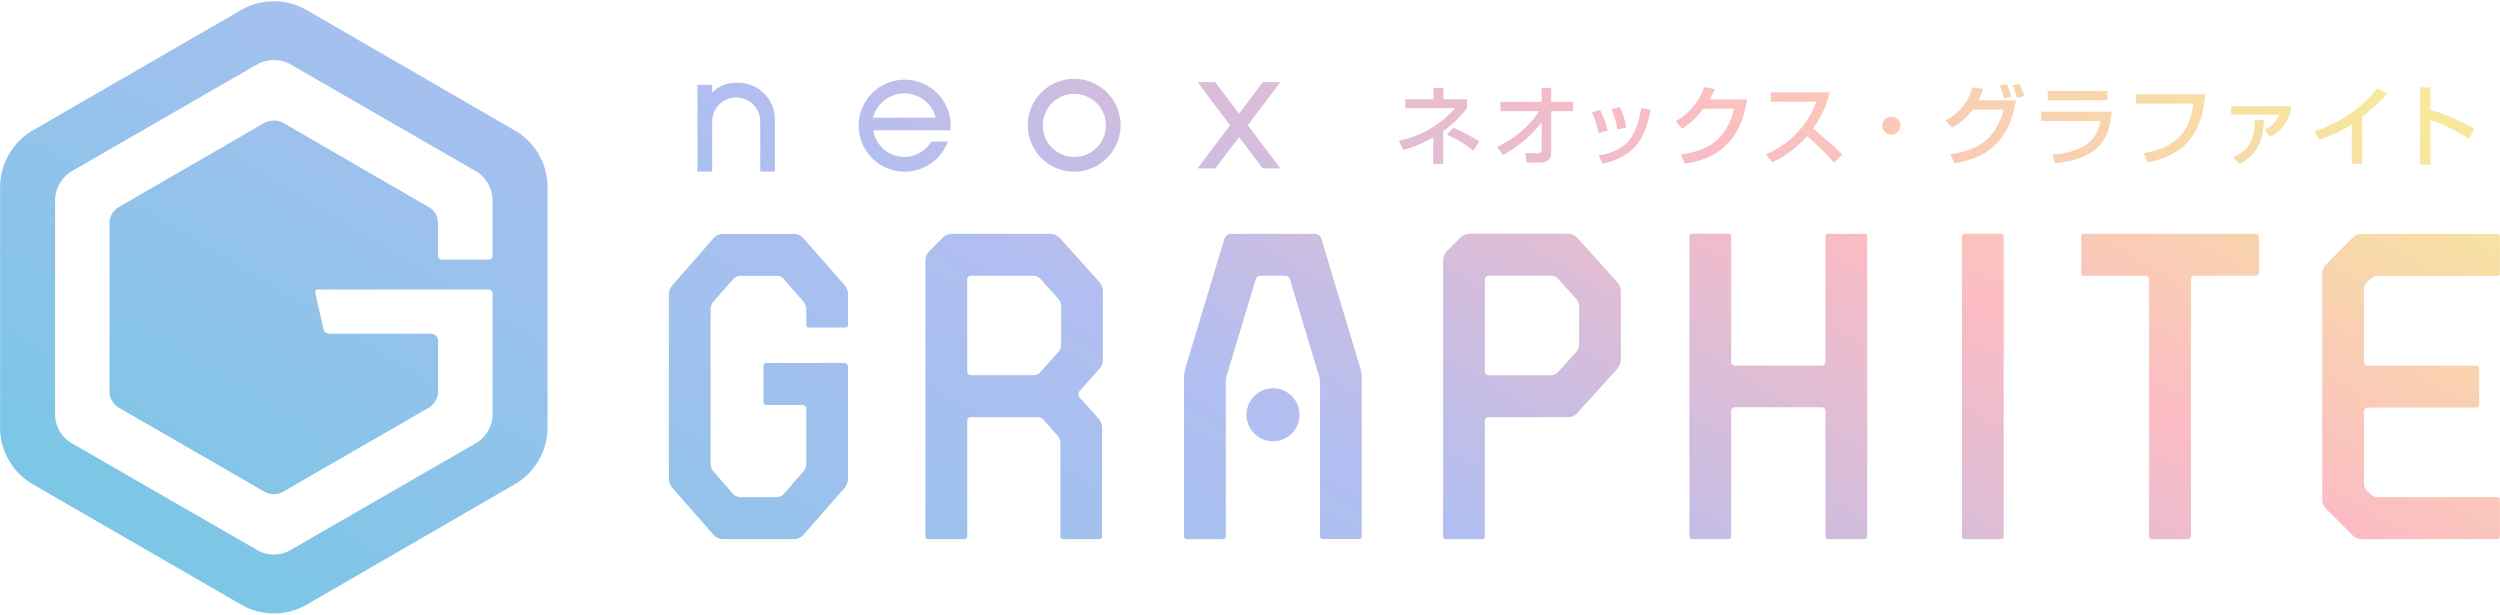 <svg xmlns="http://www.w3.org/2000/svg" xmlns:xlink="http://www.w3.org/1999/xlink" width="423" height="104" viewBox="0 0 423 104"><defs><style>.cls-1{fill:url(#grad);}</style><linearGradient id="grad" x1="0" y1="0.7" x2="1" y2="0.3" gradientUnits="objectBoundingBox"><stop offset="0" stop-color="#7cc6e6"/><stop offset="0.45" stop-color="#b2bef1"/><stop offset="0.75" stop-color="#fbbcc4"/><stop offset="1" stop-color="#f7e89c"/></linearGradient></defs><path id="GRAPHITE_logo" data-name="GRAPHITE logo" class="cls-1" d="M244.185,27.765H242.5V23.25a23.532,23.532,0,0,1-5.031,2.139l-.776-1.567a17.466,17.466,0,0,0,9.535-5.529h-8.446v-1.5h4.743v-1.9h1.707v1.9h3.992v1.485a18,18,0,0,1-4.035,3.912Zm5.1-2.263a19.932,19.932,0,0,0-4.452-2.7l1.079-1.2a27.85,27.85,0,0,1,4.389,2.362Zm3.994-.65a16.989,16.989,0,0,0,7.147-6.035h-6.563V17.232h6.99V14.865h1.607v2.367h3.715v1.585H262.46v6.917c0,1.782-1.309,1.782-2.547,1.782-.727,0-1.164-.04-1.647-.049l-.19-1.6c.612.019,1.4.085,2.109.085.162,0,.668,0,.668-.563V20.726h-.021a20.411,20.411,0,0,1-6.538,5.491Zm17.188-2.335a12.728,12.728,0,0,0-1.128-3.485l1.395-.441a15.341,15.341,0,0,1,1.28,3.526Zm.009,3.79c4.675-.807,6.261-2.812,7.236-8.034l1.585.3c-.812,3.65-1.68,7.684-8.156,9.134Zm3.162-4.379a12.092,12.092,0,0,0-.981-3.462l1.4-.354a10.413,10.413,0,0,1,1.083,3.476Zm21.976-5.1c-.424,2.465-1.6,9.73-10.56,10.836l-.654-1.522c4.8-.723,7.637-2.51,9.03-7.748h-5.257a12.417,12.417,0,0,1-3.567,3.37l-1.079-1.231a10.65,10.65,0,0,0,4.8-5.794l1.808.336a9.893,9.893,0,0,1-.866,1.754Zm3.2,9.275a15.466,15.466,0,0,0,8.51-8.885h-7.7v-1.6h9.95a16.2,16.2,0,0,1-2.82,6.12c.863.713,3,2.468,4.956,4.384l-1.375,1.417a37.314,37.314,0,0,0-4.6-4.508,16.87,16.87,0,0,1-5.9,4.436Zm21.2-3.316a1.545,1.545,0,0,1-1.532-1.558v-.007a1.533,1.533,0,0,1,3.064,0,1.55,1.55,0,0,1-1.524,1.571Zm9.183-2.4a9.059,9.059,0,0,0,4.557-5.615l1.778.3a11.515,11.515,0,0,1-.809,1.9h6.35c-1.255,9.061-7.872,10.192-10.353,10.646L330,26.108c4.808-.7,7.646-2.6,9.03-7.567h-5.243a10.686,10.686,0,0,1-3.493,3.075Zm9.894-3.743a14.522,14.522,0,0,0-.739-2.17l1.166-.284a17.611,17.611,0,0,1,.821,2.158Zm2.189-.134a15.363,15.363,0,0,0-.8-2.088l1.187-.253a12.016,12.016,0,0,1,.851,2.083ZM357.31,18.9c-.357,3.153-.882,7.872-9.614,8.725l-.436-1.52a11.131,11.131,0,0,0,5.662-1.585,5.889,5.889,0,0,0,2.458-4.044H345.36V18.9Zm-.732-3.5v1.576H346.464V15.4Zm16.539.556c-.375,4.187-1.544,9.994-9.755,11.514l-.666-1.564c7.229-1.1,8.006-5.754,8.425-8.374h-9.732V15.958Zm14.6,2.012a6.686,6.686,0,0,1-3.619,5.2l-.913-1.241a4.861,4.861,0,0,0,2.5-2.536h-8.168V17.97Zm-9.842,8.623c1.975-.9,3.659-2.191,3.624-6.309l1.551.012c-.192,4.285-1.534,6.075-4.192,7.476Zm21.793,1.114h-1.751v-6.69a22.651,22.651,0,0,1-5.472,2.589l-.825-1.415A22.062,22.062,0,0,0,402.283,14.9l1.6.992a34.149,34.149,0,0,1-4.222,3.868Zm11.571-12.929v3.8A33.636,33.636,0,0,1,418.6,21.77l-.788,1.721c-.537-.317-1.536-.9-3.082-1.721a17.446,17.446,0,0,0-3.493-1.44v7.532h-1.759V14.778ZM131.1,20.56a6.19,6.19,0,0,0-5.82-6.538,6.405,6.405,0,0,0-.72,0,5.438,5.438,0,0,0-4.07,1.637v-1.3H118V29.034h2.5V20.56a4.067,4.067,0,0,1,8.134,0v8.474H131.1Zm50.669-7.218a7.851,7.851,0,1,0,7.83,7.872V21.2a7.831,7.831,0,0,0-7.807-7.855Zm0,13.213a5.336,5.336,0,1,1,5.348-5.359A5.336,5.336,0,0,1,181.764,26.555Zm34.874,1.938-5.515-7.3,5.515-7.3h-2.986l-4.006,5.353-4.025-5.353h-3l5.5,7.3-5.5,7.3h3l4.025-5.276,4.006,5.275ZM160.829,22.04c0-.293.019-.554.019-.844a7.781,7.781,0,1,0-.476,2.747H157.6a5.45,5.45,0,0,1-4.571,2.611,5.375,5.375,0,0,1-5.282-4.515Zm-7.8-6.241a5.54,5.54,0,0,1,5.313,4.114H147.714a5.5,5.5,0,0,1,5.319-4.114Zm62.36,49.9a4.482,4.482,0,1,0,.007,0h-.007Zm123.2-26.146h-6.2a.418.418,0,0,0-.429.408.131.131,0,0,0,0,.028V90.772a.433.433,0,0,0,.421.445h6.208a.459.459,0,0,0,.436-.445V39.989a.443.443,0,0,0-.428-.435Zm-64.916,8.212-6.849-7.579a2.15,2.15,0,0,0-1.36-.633H248.631a2.874,2.874,0,0,0-1.475.575l-2.393,2.433a2.427,2.427,0,0,0-.586,1.483V90.772a.453.453,0,0,0,.437.445h6.192a.439.439,0,0,0,.432-.444h0V71.18a.63.63,0,0,1,.658-.6h13.518a2.136,2.136,0,0,0,1.415-.65l6.849-7.562a2.8,2.8,0,0,0,.575-1.517V49.286a2.817,2.817,0,0,0-.571-1.52Zm-6.493,10.6a2.047,2.047,0,0,1-.42,1.112l-3.2,3.54a1.641,1.641,0,0,1-1.088.471H251.914a.665.665,0,0,1-.673-.607V47.255a.627.627,0,0,1,.654-.6h10.576a1.723,1.723,0,0,1,1.088.438l3.213,3.563a2.088,2.088,0,0,1,.42,1.109ZM230.148,62.23,223.574,40.4a1.223,1.223,0,0,0-1.109-.844H208.25a1.23,1.23,0,0,0-1.079.844l-6.586,21.832a7.421,7.421,0,0,0-.253,1.637V90.772a.446.446,0,0,0,.42.445h6.209a.449.449,0,0,0,.441-.445V64.717a4.723,4.723,0,0,1,.185-1.267l4.884-16.217a.868.868,0,0,1,.818-.58h4.142a.842.842,0,0,1,.818.58L223.13,63.45a3.85,3.85,0,0,1,.22,1.267v26.05a.432.432,0,0,0,.421.444h6.184a.45.45,0,0,0,.45-.445v-26.9a6.914,6.914,0,0,0-.249-1.637Zm-44.087.139a2.49,2.49,0,0,0,.553-1.517V49.286a2.5,2.5,0,0,0-.553-1.52l-6.812-7.579a2.442,2.442,0,0,0-1.463-.633H161.041a2.519,2.519,0,0,0-1.463.575l-2.393,2.433a2.158,2.158,0,0,0-.6,1.483V90.772a.42.42,0,0,0,.4.444h6.244a.445.445,0,0,0,.431-.445V71.18a.608.608,0,0,1,.618-.6h11.189a1.7,1.7,0,0,1,1.109.446l2.388,2.733a1.767,1.767,0,0,1,.455,1.079V90.772a.445.445,0,0,0,.42.445h6.216a.437.437,0,0,0,.418-.445V72.35a2.62,2.62,0,0,0-.572-1.506l-3.157-3.5a.929.929,0,0,1,0-1.279Zm-6.511-4a1.726,1.726,0,0,1-.406,1.112l-3.183,3.536a1.706,1.706,0,0,1-1.076.471H164.271a.647.647,0,0,1-.619-.607V47.255a.607.607,0,0,1,.616-.6h10.617a1.8,1.8,0,0,1,1.076.438l3.192,3.563a1.748,1.748,0,0,1,.406,1.109Zm-42.7-2.952h6.206a.428.428,0,0,0,.436-.4V49.77a2.591,2.591,0,0,0-.568-1.5l-7.042-8.019a2.086,2.086,0,0,0-1.349-.668H122.214a2.123,2.123,0,0,0-1.433.668L113.76,48.27a2.5,2.5,0,0,0-.579,1.5V81.064a2.517,2.517,0,0,0,.579,1.473l7.021,8.02a2.156,2.156,0,0,0,1.433.66h12.241a2.146,2.146,0,0,0,1.421-.659l7.042-8.02a2.6,2.6,0,0,0,.568-1.473V62.088a.661.661,0,0,0-.646-.676H129.589a.451.451,0,0,0-.411.455v6.209a.422.422,0,0,0,.4.444h6.189a.659.659,0,0,1,.655.6V78.6a1.916,1.916,0,0,1-.451,1.119l-3.424,3.955a1.827,1.827,0,0,1-1.095.436H125.2a1.885,1.885,0,0,1-1.081-.436l-3.439-3.955a1.974,1.974,0,0,1-.438-1.119V52.228a2.155,2.155,0,0,1,.438-1.152l3.439-3.917a1.573,1.573,0,0,1,1.081-.479h6.256a1.537,1.537,0,0,1,1.095.479l3.424,3.917a2.091,2.091,0,0,1,.451,1.152v2.789a.405.405,0,0,0,.411.4ZM315.5,39.554h-6.215a.4.4,0,0,0-.417.383.478.478,0,0,0,0,.053V61.223a.659.659,0,0,1-.654.635H293.543a.652.652,0,0,1-.633-.635V39.989a.438.438,0,0,0-.437-.436h-6.187a.423.423,0,0,0-.441.406.15.15,0,0,0,0,.03V90.772a.438.438,0,0,0,.431.445h6.2a.455.455,0,0,0,.438-.445V69.555a.653.653,0,0,1,.633-.647h14.67a.661.661,0,0,1,.654.647V90.772a.412.412,0,0,0,.379.443l.036,0H315.5a.448.448,0,0,0,.424-.445V39.989A.431.431,0,0,0,315.5,39.554Zm66.274,0H352.548a.393.393,0,0,0-.4.389.371.371,0,0,0,0,.047v6.227a.434.434,0,0,0,.394.445H363a.611.611,0,0,1,.629.594V90.772a.432.432,0,0,0,.418.445h6.235a.436.436,0,0,0,.42-.445V47.255a.6.6,0,0,1,.6-.6h10.47a.476.476,0,0,0,.442-.438V39.989a.429.429,0,0,0-.421-.436h-.02Zm18.68,8.284.723-.725a1.671,1.671,0,0,1,1.083-.432h20.292a.4.4,0,0,0,.431-.367c0-.015,0-.031,0-.046V40.024a.443.443,0,0,0-.432-.441H399.514a2.385,2.385,0,0,0-1.45.626l-4.518,4.562a2.235,2.235,0,0,0-.626,1.446V84.589a2.164,2.164,0,0,0,.624,1.445l4.518,4.537a2.3,2.3,0,0,0,1.452.646h23.038a.422.422,0,0,0,.432-.412c0-.011,0-.022,0-.033v-6.2a.412.412,0,0,0-.364-.454.388.388,0,0,0-.068,0H402.258a1.77,1.77,0,0,1-1.083-.427l-.723-.711a1.721,1.721,0,0,1-.469-1.11V69.576a.637.637,0,0,1,.612-.621h18.439a.475.475,0,0,0,.441-.436V62.281a.457.457,0,0,0-.441-.411H400.6a.656.656,0,0,1-.612-.641V48.941a1.689,1.689,0,0,1,.469-1.1ZM87.326,22.192,51.661,1.57a11.163,11.163,0,0,0-10.654,0L5.334,22.192A11.189,11.189,0,0,0,.014,31.38V72.594a11.174,11.174,0,0,0,5.32,9.218l35.672,20.605a11.125,11.125,0,0,0,10.654.016L87.326,81.812a11.156,11.156,0,0,0,5.317-9.218V31.38A11.149,11.149,0,0,0,87.326,22.192ZM83.345,43.329a.623.623,0,0,1-.629.586H74.728a.62.62,0,0,1-.6-.586V37.645a3.189,3.189,0,0,0-1.459-2.528L47.822,20.726a3.537,3.537,0,0,0-2.977,0L19.986,35.1a3.258,3.258,0,0,0-1.461,2.545V66.332a3.335,3.335,0,0,0,1.461,2.576l24.859,14.34a3.288,3.288,0,0,0,2.977,0L72.669,68.917a3.3,3.3,0,0,0,1.463-2.58V57.7a1.226,1.226,0,0,0-1.213-1.239h-17.3a.953.953,0,0,1-.873-.72l-1.393-6.162a.775.775,0,0,1,.087-.441.382.382,0,0,1,.357-.152H82.714a.618.618,0,0,1,.629.593v20.75a5.815,5.815,0,0,1-2.594,4.527L48.924,93.2a5.655,5.655,0,0,1-5.182,0L11.914,74.86a5.8,5.8,0,0,1-2.592-4.527v-36.7a5.956,5.956,0,0,1,2.592-4.528L43.741,10.756a5.961,5.961,0,0,1,5.182,0L80.751,29.105a5.959,5.959,0,0,1,2.594,4.527Z"/></svg>
